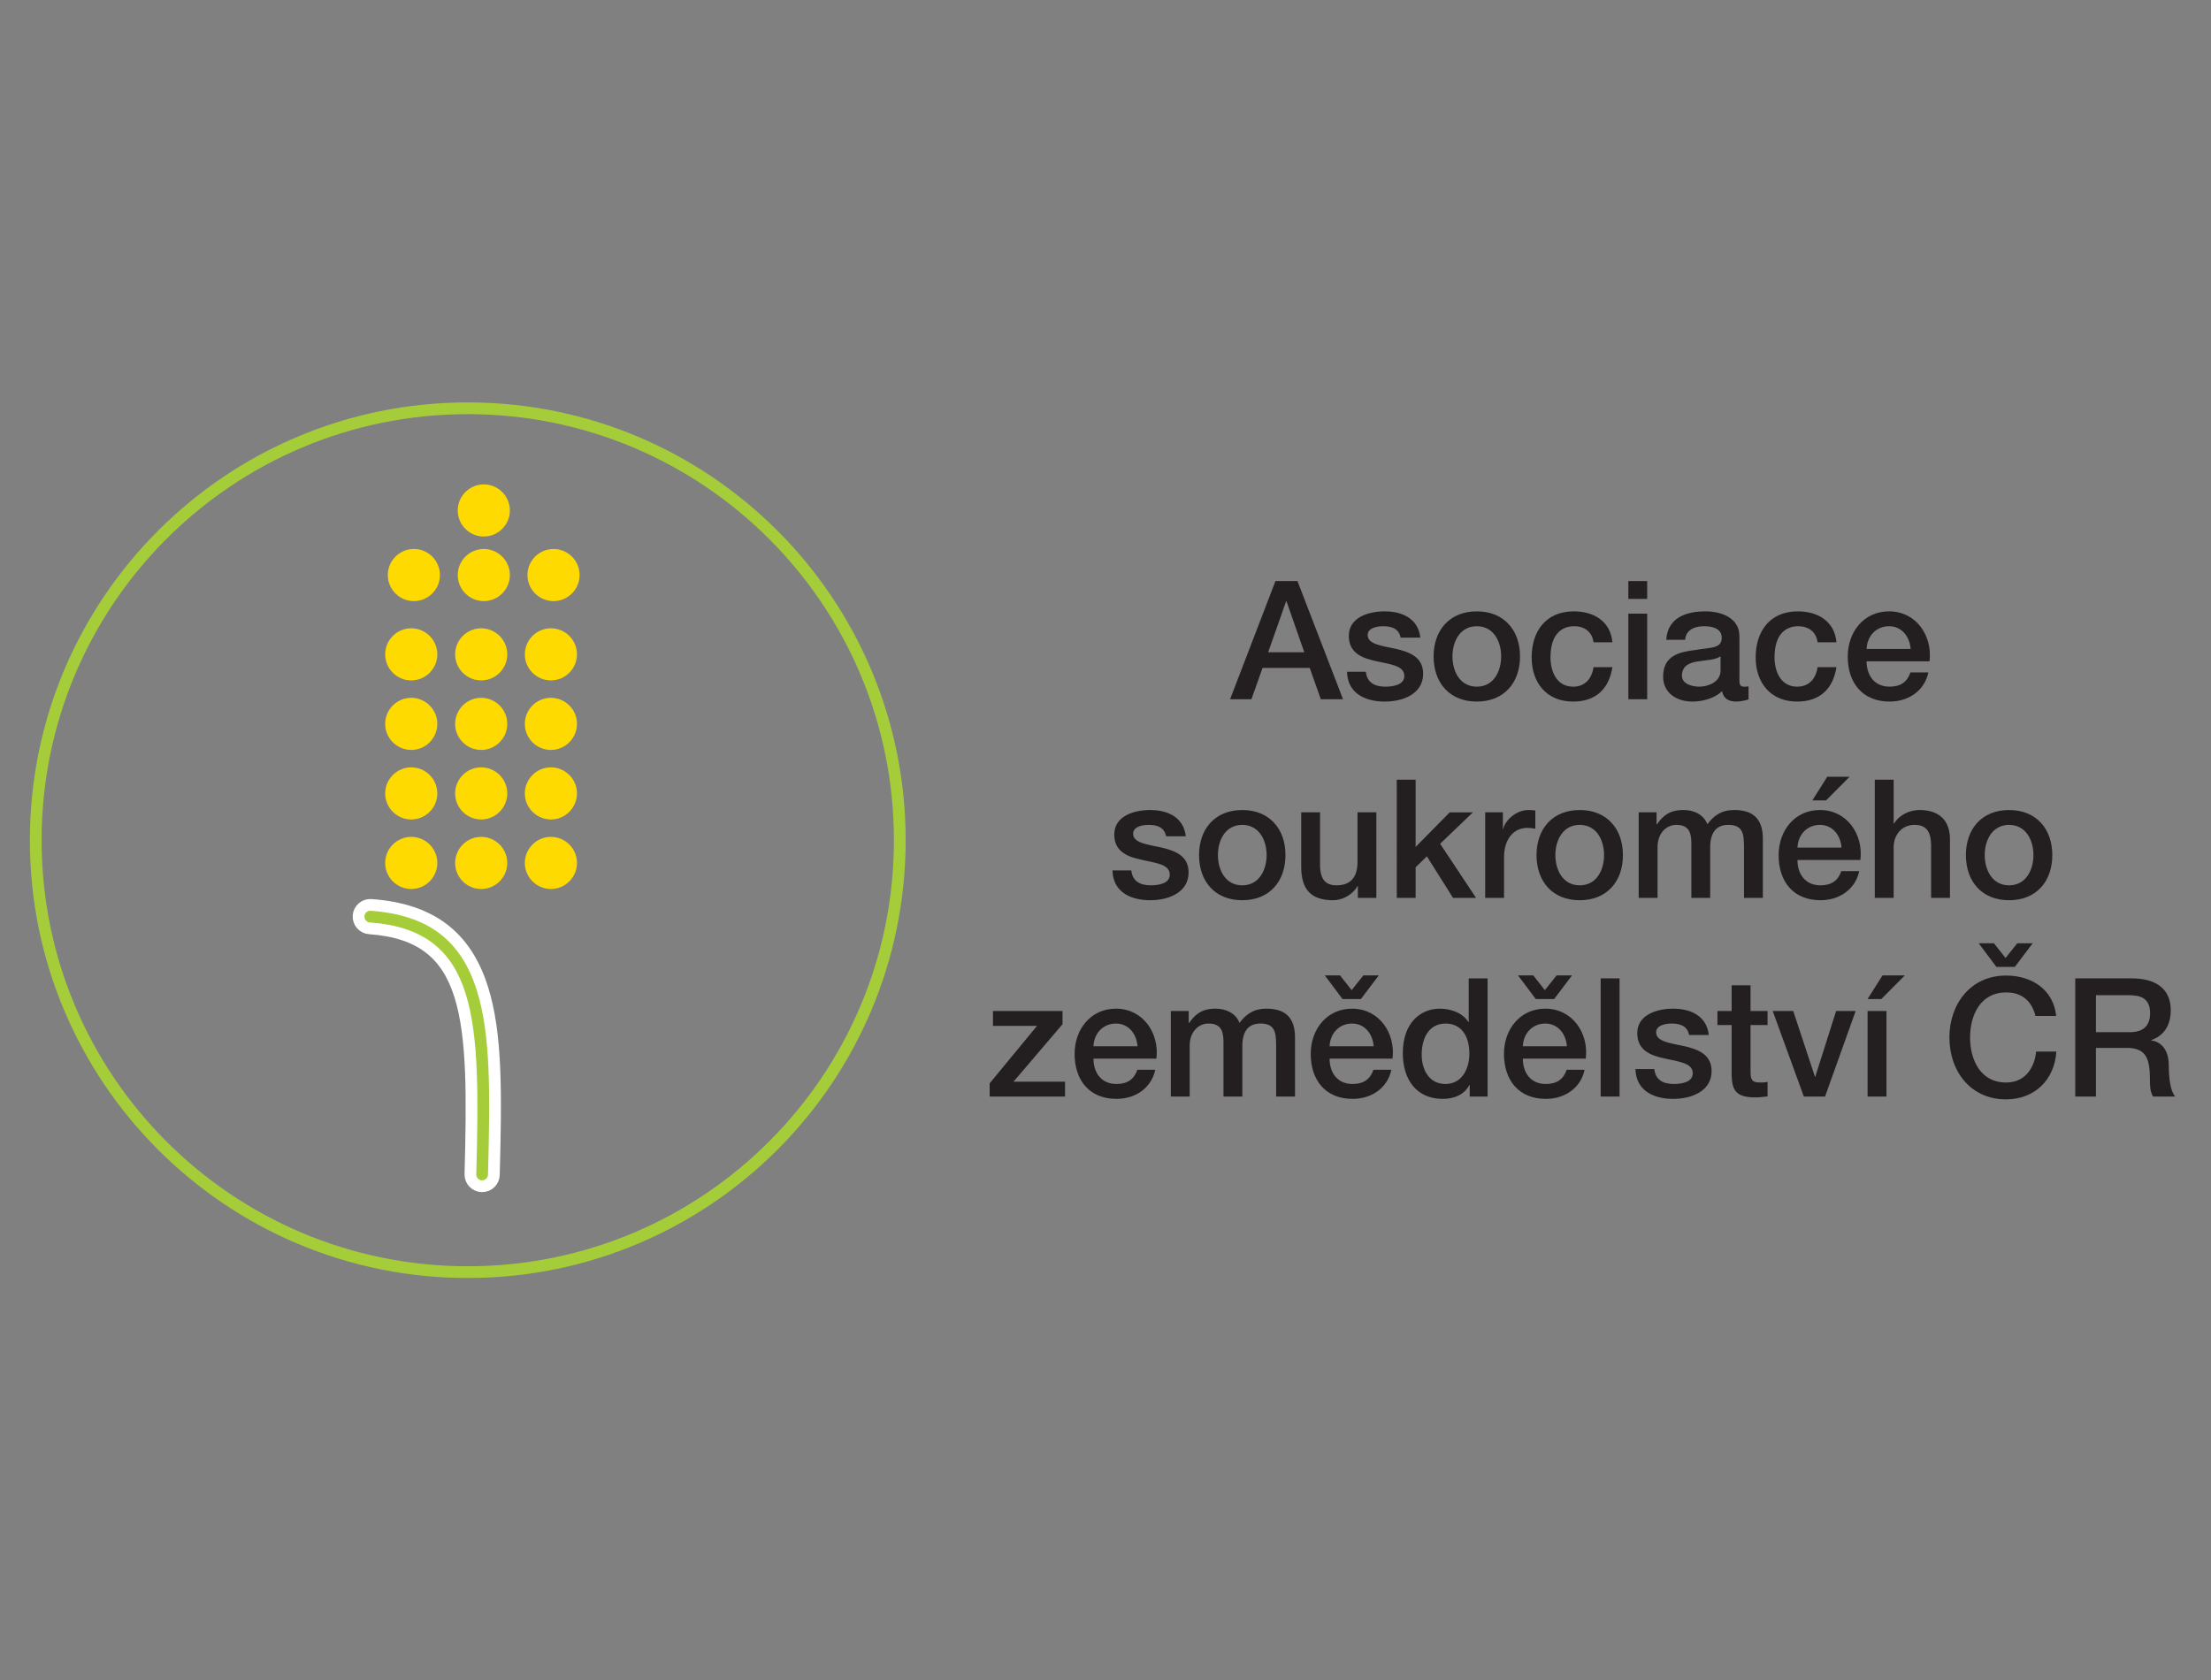 <?xml version="1.0" encoding="utf-8"?>
<!-- Generator: Adobe Illustrator 15.1.0, SVG Export Plug-In . SVG Version: 6.00 Build 0)  -->
<!DOCTYPE svg PUBLIC "-//W3C//DTD SVG 1.1//EN" "http://www.w3.org/Graphics/SVG/1.1/DTD/svg11.dtd">
<svg version="1.1" id="Layer_1" xmlns="http://www.w3.org/2000/svg" xmlns:xlink="http://www.w3.org/1999/xlink" x="0px" y="0px"
	 width="417px" height="317px" viewBox="0 0 417 317" enable-background="new 0 0 417 317" xml:space="preserve">
<rect x="0" y="0" width="417" height="317" fill="#808080" stroke="none"/>
<g>
	<path fill="#FFDA00" d="M78.059,103.562c2.708,0,4.916,2.208,4.916,4.917c0,2.708-2.208,4.917-4.916,4.917
		c-2.709,0-4.918-2.209-4.918-4.917C73.141,105.77,75.35,103.562,78.059,103.562L78.059,103.562z"/>
	<path fill="#FFDA00" d="M91.247,103.562c2.709,0,4.918,2.208,4.918,4.917c0,2.708-2.209,4.917-4.918,4.917
		c-2.705,0-4.916-2.209-4.916-4.917C86.331,105.77,88.542,103.562,91.247,103.562L91.247,103.562z"/>
	<path fill="#FFDA00" d="M104.397,103.562c2.709,0,4.917,2.208,4.917,4.917c0,2.708-2.208,4.917-4.917,4.917
		c-2.708,0-4.917-2.209-4.917-4.917C99.48,105.77,101.689,103.562,104.397,103.562L104.397,103.562z"/>
	<path fill="none" stroke="#A5CD39" stroke-width="2.215" d="M88.223,239.979c45,0,81.479-36.48,81.479-81.479
		c0-45.001-36.479-81.479-81.479-81.479S6.742,113.499,6.742,158.5C6.742,203.499,43.223,239.979,88.223,239.979L88.223,239.979z"/>
	<path fill="#A5CD39" d="M90.934,223.777c-0.022,0-0.042,0-0.063-0.002c-1.22-0.032-2.184-1.05-2.15-2.271
		c0.798-29.538,0.312-45.021-19.042-46.382c-1.217-0.086-2.137-1.144-2.051-2.364c0.084-1.218,1.145-2.139,2.361-2.05
		c11.226,0.792,17.907,5.84,21.031,15.894c2.626,8.464,2.547,19.361,2.124,35.023C93.111,222.826,92.128,223.777,90.934,223.777
		L90.934,223.777z"/>
	<path fill="none" stroke="#FFFFFF" stroke-width="2.215" stroke-miterlimit="10" d="M90.934,223.777c-0.022,0-0.042,0-0.063-0.002
		c-1.22-0.032-2.184-1.05-2.15-2.271c0.798-29.538,0.312-45.021-19.042-46.382c-1.217-0.086-2.137-1.144-2.051-2.364
		c0.084-1.218,1.145-2.139,2.361-2.05c11.226,0.792,17.907,5.84,21.031,15.894c2.626,8.464,2.547,19.361,2.124,35.023
		C93.111,222.826,92.128,223.777,90.934,223.777L90.934,223.777z"/>
	<path fill="#FFDA00" d="M77.564,118.524c2.709,0,4.916,2.206,4.916,4.916c0,2.706-2.207,4.916-4.916,4.916
		c-2.707,0-4.918-2.21-4.918-4.916C72.646,120.73,74.857,118.524,77.564,118.524L77.564,118.524z"/>
	<path fill="#FFDA00" d="M77.564,131.64c2.709,0,4.916,2.207,4.916,4.917c0,2.706-2.207,4.916-4.916,4.916
		c-2.707,0-4.918-2.21-4.918-4.916C72.646,133.847,74.857,131.64,77.564,131.64L77.564,131.64z"/>
	<path fill="#FFDA00" d="M77.564,144.757c2.709,0,4.916,2.208,4.916,4.916c0,2.706-2.207,4.917-4.916,4.917
		c-2.707,0-4.918-2.211-4.918-4.917C72.646,146.965,74.857,144.757,77.564,144.757L77.564,144.757z"/>
	<path fill="#FFDA00" d="M77.564,157.873c2.709,0,4.916,2.209,4.916,4.918c0,2.704-2.207,4.915-4.916,4.915
		c-2.707,0-4.918-2.211-4.918-4.915C72.646,160.082,74.857,157.873,77.564,157.873L77.564,157.873z"/>
	<path fill="#FFDA00" d="M90.756,118.524c2.707,0,4.917,2.206,4.917,4.916c0,2.706-2.21,4.916-4.917,4.916
		c-2.709,0-4.917-2.21-4.917-4.916C85.839,120.73,88.047,118.524,90.756,118.524L90.756,118.524z"/>
	<path fill="#FFDA00" d="M90.756,144.757c2.707,0,4.917,2.208,4.917,4.916c0,2.706-2.21,4.917-4.917,4.917
		c-2.709,0-4.917-2.211-4.917-4.917C85.839,146.965,88.047,144.757,90.756,144.757L90.756,144.757z"/>
	<path fill="#FFDA00" d="M90.756,131.64c2.707,0,4.917,2.207,4.917,4.917c0,2.706-2.21,4.916-4.917,4.916
		c-2.709,0-4.917-2.21-4.917-4.916C85.839,133.847,88.047,131.64,90.756,131.64L90.756,131.64z"/>
	<path fill="#FFDA00" d="M90.756,157.873c2.707,0,4.917,2.209,4.917,4.918c0,2.704-2.21,4.915-4.917,4.915
		c-2.709,0-4.917-2.211-4.917-4.915C85.839,160.082,88.047,157.873,90.756,157.873L90.756,157.873z"/>
	<path fill="#FFDA00" d="M103.906,118.524c2.706,0,4.914,2.206,4.914,4.916c0,2.706-2.208,4.916-4.914,4.916
		c-2.709,0-4.92-2.21-4.92-4.916C98.986,120.73,101.197,118.524,103.906,118.524L103.906,118.524z"/>
	<path fill="#FFDA00" d="M103.906,131.64c2.706,0,4.914,2.207,4.914,4.917c0,2.706-2.208,4.916-4.914,4.916
		c-2.709,0-4.92-2.21-4.92-4.916C98.986,133.847,101.197,131.64,103.906,131.64L103.906,131.64z"/>
	<path fill="#FFDA00" d="M103.906,144.757c2.706,0,4.914,2.208,4.914,4.916c0,2.706-2.208,4.917-4.914,4.917
		c-2.709,0-4.92-2.211-4.92-4.917C98.986,146.965,101.197,144.757,103.906,144.757L103.906,144.757z"/>
	<path fill="#FFDA00" d="M103.906,157.873c2.706,0,4.914,2.209,4.914,4.918c0,2.704-2.208,4.915-4.914,4.915
		c-2.709,0-4.92-2.211-4.92-4.915C98.986,160.082,101.197,157.873,103.906,157.873L103.906,157.873z"/>
	<path fill="#FFDA00" d="M91.247,91.38c2.709,0,4.918,2.208,4.918,4.917c0,2.708-2.209,4.916-4.918,4.916
		c-2.705,0-4.916-2.208-4.916-4.916C86.331,93.588,88.542,91.38,91.247,91.38L91.247,91.38z"/>
	<path fill="#231F20" d="M187.277,193.523h8.308l-8.933,10.841v2.493h14.211v-2.805h-9.715l9.247-10.841v-2.496h-13.118V193.523
		L187.277,193.523z M206.23,197.369c0.096-2.407,1.781-4.283,4.249-4.283c2.436,0,3.901,2.033,4.059,4.283H206.23L206.23,197.369z
		 M218.098,199.705c0.593-4.836-2.529-9.427-7.618-9.427c-4.811,0-7.805,3.933-7.805,8.522c0,5.001,2.808,8.496,7.896,8.496
		c3.5,0,6.558-1.968,7.312-5.494h-3.374c-0.624,1.778-1.844,2.685-3.938,2.685c-2.964,0-4.34-2.249-4.34-4.782H218.098
		L218.098,199.705z M220.818,206.857h3.556v-9.586c0-2.656,1.688-4.186,3.535-4.186c2.154,0,2.842,1.155,2.842,3.405v10.366h3.556
		v-9.463c0-2.747,1.031-4.309,3.438-4.309c2.783,0,2.937,1.748,2.937,4.339v9.433h3.56V195.71c0-3.904-1.997-5.432-5.401-5.432
		c-2.374,0-3.844,1.03-5.062,2.683c-0.717-1.839-2.56-2.683-4.527-2.683c-2.593,0-3.874,1.093-4.969,2.683l-0.093,0.002v-2.247
		h-3.37V206.857L220.818,206.857z M260.042,184.002h-2.902l-2.22,2.777l-2.185-2.777h-2.872l3.34,4.46h3.467L260.042,184.002
		L260.042,184.002z M250.765,197.369c0.093-2.407,1.781-4.283,4.248-4.283c2.434,0,3.904,2.033,4.06,4.283H250.765L250.765,197.369z
		 M262.634,199.705c0.593-4.836-2.531-9.427-7.621-9.427c-4.811,0-7.806,3.933-7.806,8.522c0,5.001,2.81,8.496,7.899,8.496
		c3.498,0,6.558-1.968,7.306-5.494h-3.372c-0.625,1.778-1.84,2.685-3.934,2.685c-2.968,0-4.342-2.249-4.342-4.782H262.634
		L262.634,199.705z M280.561,184.564h-3.557v8.241h-0.064c-1.095-1.778-3.374-2.527-5.373-2.527c-3.529,0-6.992,2.527-6.992,8.398
		c0,4.844,2.463,8.62,7.555,8.62c2.029,0,4.032-0.748,4.996-2.622h0.066v2.183h3.369V184.564L280.561,184.564z M268.132,198.959
		c0-2.875,1.186-5.873,4.529-5.873c2.747,0,4.464,2.092,4.464,5.685c0,2.813-1.375,5.717-4.526,5.717
		C269.503,204.487,268.132,201.738,268.132,198.959L268.132,198.959L268.132,198.959z M296.488,184.002h-2.902l-2.22,2.777
		l-2.185-2.777h-2.876l3.344,4.46h3.465L296.488,184.002L296.488,184.002z M287.214,197.369c0.091-2.407,1.778-4.283,4.243-4.283
		c2.437,0,3.906,2.033,4.063,4.283H287.214L287.214,197.369z M299.08,199.705c0.593-4.836-2.531-9.427-7.623-9.427
		c-4.811,0-7.804,3.933-7.804,8.522c0,5.001,2.808,8.496,7.899,8.496c3.5,0,6.558-1.968,7.307-5.494h-3.375
		c-0.623,1.778-1.843,2.685-3.932,2.685c-2.968,0-4.339-2.249-4.339-4.782H299.08L299.08,199.705z M301.892,206.857h3.557v-22.293
		h-3.557V206.857L301.892,206.857z M308.45,201.678c0.095,3.81,3.059,5.619,7.15,5.619c3.344,0,7.212-1.405,7.212-5.247
		c0-3.184-2.622-4.123-5.213-4.716c-2.626-0.562-5.248-0.843-5.248-2.591c0-1.406,1.908-1.657,2.938-1.657
		c1.591,0,2.937,0.438,3.279,2.154h3.715c-0.406-3.618-3.435-4.962-6.744-4.962c-2.937,0-6.748,1.093-6.748,4.619
		c0,3.281,2.561,4.217,5.187,4.779c2.592,0.595,5.183,0.813,5.278,2.687c0.095,1.844-2.22,2.124-3.596,2.124
		c-1.903,0-3.435-0.72-3.654-2.81H308.45L308.45,201.678z M323.911,193.367h2.682v9.528c0.096,2.685,0.718,4.121,4.465,4.121
		c0.778,0,1.531-0.097,2.31-0.191v-2.742c-0.496,0.126-0.998,0.126-1.496,0.126c-1.596,0-1.717-0.751-1.717-2.22v-8.622h3.213
		v-2.651h-3.213v-4.841h-3.562v4.841h-2.682V193.367L323.911,193.367z M340.212,206.857h3.997l5.775-16.142h-3.687l-3.932,12.398
		h-0.061l-4.098-12.398h-3.871L340.212,206.857L340.212,206.857z M352.233,188.462h2.591l4.435-4.46h-4.213L352.233,188.462
		L352.233,188.462z M355.794,206.857v-16.142h-3.561v16.142H355.794L355.794,206.857z M383.371,177.941h-2.906l-2.215,2.777
		l-2.189-2.777h-2.872l3.34,4.464h3.469L383.371,177.941L383.371,177.941z M387.802,191.65c-0.498-4.811-4.404-7.618-9.461-7.618
		c-6.653,0-10.677,5.339-10.677,11.68c0,6.403,4.023,11.676,10.677,11.676c5.403,0,9.149-3.681,9.491-9.02h-3.808
		c-0.345,3.247-2.188,5.841-5.684,5.841c-4.78,0-6.778-4.219-6.778-8.497s1.998-8.498,6.778-8.498c3.244,0,4.901,1.845,5.559,4.437
		H387.802L387.802,191.65z M391.396,206.857h3.902v-9.181h5.744c3.596,0,4.438,1.813,4.438,5.904c0,1.09,0,2.311,0.593,3.276h4.184
		c-0.844-0.905-1.22-3.246-1.22-5.871c0-3.496-1.965-4.557-3.305-4.714v-0.063c0.748-0.252,3.681-1.339,3.681-5.619
		c0-3.781-2.466-6.026-7.367-6.026h-10.65V206.857L391.396,206.857z M395.299,187.744h6.341c2.029,0,3.872,0.532,3.872,3.408
		c0,2.375-1.311,3.561-3.812,3.561h-6.401V187.744L395.299,187.744z"/>
	<path fill="#231F20" d="M209.813,164.202c0.091,3.809,3.054,5.619,7.148,5.619c3.342,0,7.212-1.405,7.212-5.247
		c0-3.185-2.62-4.123-5.212-4.716c-2.626-0.563-5.251-0.844-5.251-2.592c0-1.407,1.907-1.656,2.938-1.656
		c1.594,0,2.937,0.437,3.281,2.154h3.714c-0.404-3.62-3.434-4.962-6.745-4.962c-2.937,0-6.744,1.092-6.744,4.618
		c0,3.281,2.56,4.218,5.184,4.779c2.591,0.595,5.187,0.813,5.277,2.687c0.095,1.843-2.215,2.125-3.59,2.125
		c-1.908,0-3.44-0.721-3.656-2.81H209.813L209.813,164.202z M234.294,169.821c5.152,0,8.148-3.558,8.148-8.526
		c0-4.903-2.996-8.492-8.148-8.492c-5.154,0-8.15,3.589-8.15,8.492C226.144,166.264,229.14,169.821,234.294,169.821L234.294,169.821
		z M234.294,167.012c-3.188,0-4.592-2.905-4.592-5.717c0-2.779,1.403-5.685,4.592-5.685c3.187,0,4.594,2.905,4.594,5.685
		C238.888,164.106,237.48,167.012,234.294,167.012L234.294,167.012z M259.588,153.239h-3.556v9.37c0,2.497-0.999,4.402-3.968,4.402
		c-1.97,0-3.097-1.03-3.097-3.872v-9.9h-3.554v10.245c0,4.245,1.775,6.337,6.023,6.337c1.782,0,3.721-1.063,4.595-2.683h0.063v2.241
		h3.493V153.239L259.588,153.239z M263.434,169.38h3.556v-5.775l2.124-2.059l4.933,7.834h4.343l-6.776-10.207l6.184-5.934h-4.373
		l-6.434,6.528v-12.68h-3.556V169.38L263.434,169.38z M280.11,169.38h3.557v-7.679c0-3.595,1.968-5.528,4.373-5.528
		c0.497,0,1.029,0.06,1.526,0.156v-3.434c-0.341-0.03-0.497-0.093-1.34-0.093c-2.155,0-4.31,1.841-4.716,3.557l-0.065,0.004v-3.124
		h-3.335V169.38L280.11,169.38z M297.942,169.821c5.152,0,8.146-3.558,8.146-8.526c0-4.903-2.993-8.492-8.146-8.492
		c-5.157,0-8.15,3.589-8.15,8.492C289.792,166.264,292.785,169.821,297.942,169.821L297.942,169.821z M297.942,167.012
		c-3.188,0-4.595-2.905-4.595-5.717c0-2.779,1.406-5.685,4.595-5.685c3.184,0,4.59,2.905,4.59,5.685
		C302.532,164.106,301.126,167.012,297.942,167.012L297.942,167.012z M309.061,169.38h3.556v-9.584c0-2.656,1.687-4.186,3.53-4.186
		c2.154,0,2.846,1.154,2.846,3.404v10.365h3.552v-9.461c0-2.747,1.034-4.309,3.438-4.309c2.783,0,2.938,1.747,2.938,4.339v9.431
		h3.556v-11.146c0-3.904-1.994-5.432-5.399-5.432c-2.375,0-3.841,1.029-5.062,2.682c-0.718-1.84-2.556-2.682-4.524-2.682
		c-2.596,0-3.876,1.092-4.971,2.682l-0.091,0.003v-2.248h-3.369V169.38L309.061,169.38z M341.816,150.986h2.592l4.434-4.461h-4.214
		L341.816,150.986L341.816,150.986z M339.005,159.893c0.095-2.406,1.781-4.282,4.248-4.282c2.435,0,3.902,2.029,4.062,4.282H339.005
		L339.005,159.893z M350.871,162.229c0.597-4.836-2.526-9.426-7.618-9.426c-4.811,0-7.804,3.932-7.804,8.522
		c0,5.001,2.808,8.496,7.898,8.496c3.495,0,6.559-1.969,7.307-5.494h-3.374c-0.623,1.777-1.839,2.685-3.933,2.685
		c-2.967,0-4.343-2.252-4.343-4.783H350.871L350.871,162.229z M353.592,169.38h3.556v-9.521c0-2.375,1.532-4.248,3.906-4.248
		c2.129,0,3.063,1.094,3.158,3.623v10.146h3.556v-11.083c0-3.653-2.185-5.494-5.71-5.494c-2.124,0-3.971,1.092-4.845,2.559h-0.065
		v-8.273h-3.556V169.38L353.592,169.38z M378.917,169.821c5.155,0,8.153-3.558,8.153-8.526c0-4.903-2.998-8.492-8.153-8.492
		c-5.153,0-8.146,3.589-8.146,8.492C370.771,166.264,373.764,169.821,378.917,169.821L378.917,169.821z M378.917,167.012
		c-3.185,0-4.591-2.905-4.591-5.717c0-2.779,1.406-5.685,4.591-5.685c3.187,0,4.594,2.905,4.594,5.685
		C383.511,164.106,382.104,167.012,378.917,167.012L378.917,167.012z"/>
	<path fill="#231F20" d="M231.999,131.904h4.025l2.094-5.9h8.903l2.089,5.9h4.188l-8.592-22.292h-4.152L231.999,131.904
		L231.999,131.904z M242.552,113.454h0.096l3.34,9.586h-6.806L242.552,113.454L242.552,113.454z M254.048,126.726
		c0.094,3.81,3.058,5.62,7.149,5.62c3.344,0,7.211-1.406,7.211-5.248c0-3.184-2.618-4.122-5.21-4.715
		c-2.624-0.563-5.25-0.844-5.25-2.591c0-1.409,1.904-1.657,2.938-1.657c1.593,0,2.938,0.437,3.279,2.154h3.716
		c-0.406-3.621-3.435-4.962-6.744-4.962c-2.938,0-6.744,1.092-6.744,4.618c0,3.281,2.557,4.217,5.178,4.779
		c2.596,0.594,5.189,0.812,5.284,2.687c0.093,1.844-2.219,2.124-3.595,2.124c-1.905,0-3.437-0.72-3.653-2.81H254.048
		L254.048,126.726z M278.531,132.346c5.152,0,8.15-3.559,8.15-8.527c0-4.903-2.998-8.491-8.15-8.491c-5.156,0-8.15,3.588-8.15,8.491
		C270.381,128.787,273.375,132.346,278.531,132.346L278.531,132.346z M278.531,129.535c-3.188,0-4.595-2.904-4.595-5.717
		c0-2.779,1.407-5.684,4.595-5.684c3.185,0,4.59,2.904,4.59,5.684C283.121,126.631,281.716,129.535,278.531,129.535L278.531,129.535
		z M304.106,121.165c-0.347-3.965-3.529-5.838-7.276-5.838c-5.313,0-7.959,3.807-7.959,8.68c0,4.748,2.777,8.339,7.834,8.339
		c4.152,0,6.744-2.278,7.401-6.493h-3.56c-0.347,2.34-1.753,3.683-3.842,3.683c-3.094,0-4.278-2.842-4.278-5.528
		c0-4.873,2.592-5.872,4.434-5.872c1.999,0,3.404,1.029,3.687,3.027L304.106,121.165L304.106,121.165z M307.109,112.982h3.556v-3.37
		h-3.556V112.982L307.109,112.982z M307.109,131.904h3.556v-16.141h-3.556V131.904L307.109,131.904z M328.06,120.008
		c0-3.4-3.309-4.681-6.463-4.681c-3.596,0-7.091,1.216-7.337,5.366h3.556c0.156-1.748,1.563-2.559,3.562-2.559
		c1.405,0,3.344,0.311,3.344,2.187c0,2.124-2.25,1.78-4.842,2.28c-3.002,0.344-6.212,1.001-6.212,5.028
		c0,3.153,2.621,4.716,5.524,4.716c1.907,0,4.184-0.595,5.594-1.967c0.28,1.465,1.28,1.967,2.743,1.967
		c0.592,0,1.717-0.221,2.249-0.407v-2.466c-0.186,0.03-0.347,0.063-0.502,0.063h-0.372c-0.657,0-0.844-0.344-0.844-1.217V120.008
		L328.06,120.008z M324.503,126.475c0,2.25-2.438,3.061-4.001,3.061c-1.25,0-3.279-0.437-3.279-2.062
		c0-1.872,1.377-2.438,2.903-2.686c1.596-0.281,3.283-0.251,4.377-0.97V126.475L324.503,126.475z M346.363,121.165
		c-0.347-3.965-3.535-5.838-7.28-5.838c-5.309,0-7.961,3.807-7.961,8.68c0,4.748,2.777,8.339,7.834,8.339
		c4.154,0,6.745-2.278,7.407-6.493h-3.565c-0.341,2.34-1.747,3.683-3.842,3.683c-3.088,0-4.277-2.842-4.277-5.528
		c0-4.873,2.591-5.872,4.435-5.872c2.002,0,3.404,1.029,3.685,3.027L346.363,121.165L346.363,121.165z M352.043,122.417
		c0.095-2.407,1.777-4.282,4.248-4.282c2.436,0,3.902,2.033,4.058,4.282H352.043L352.043,122.417z M363.914,124.753
		c0.592-4.836-2.531-9.426-7.623-9.426c-4.811,0-7.804,3.933-7.804,8.521c0,5.002,2.808,8.497,7.898,8.497
		c3.495,0,6.559-1.969,7.307-5.494h-3.374c-0.623,1.778-1.843,2.684-3.933,2.684c-2.967,0-4.343-2.251-4.343-4.782H363.914
		L363.914,124.753z"/>
</g>
</svg>
